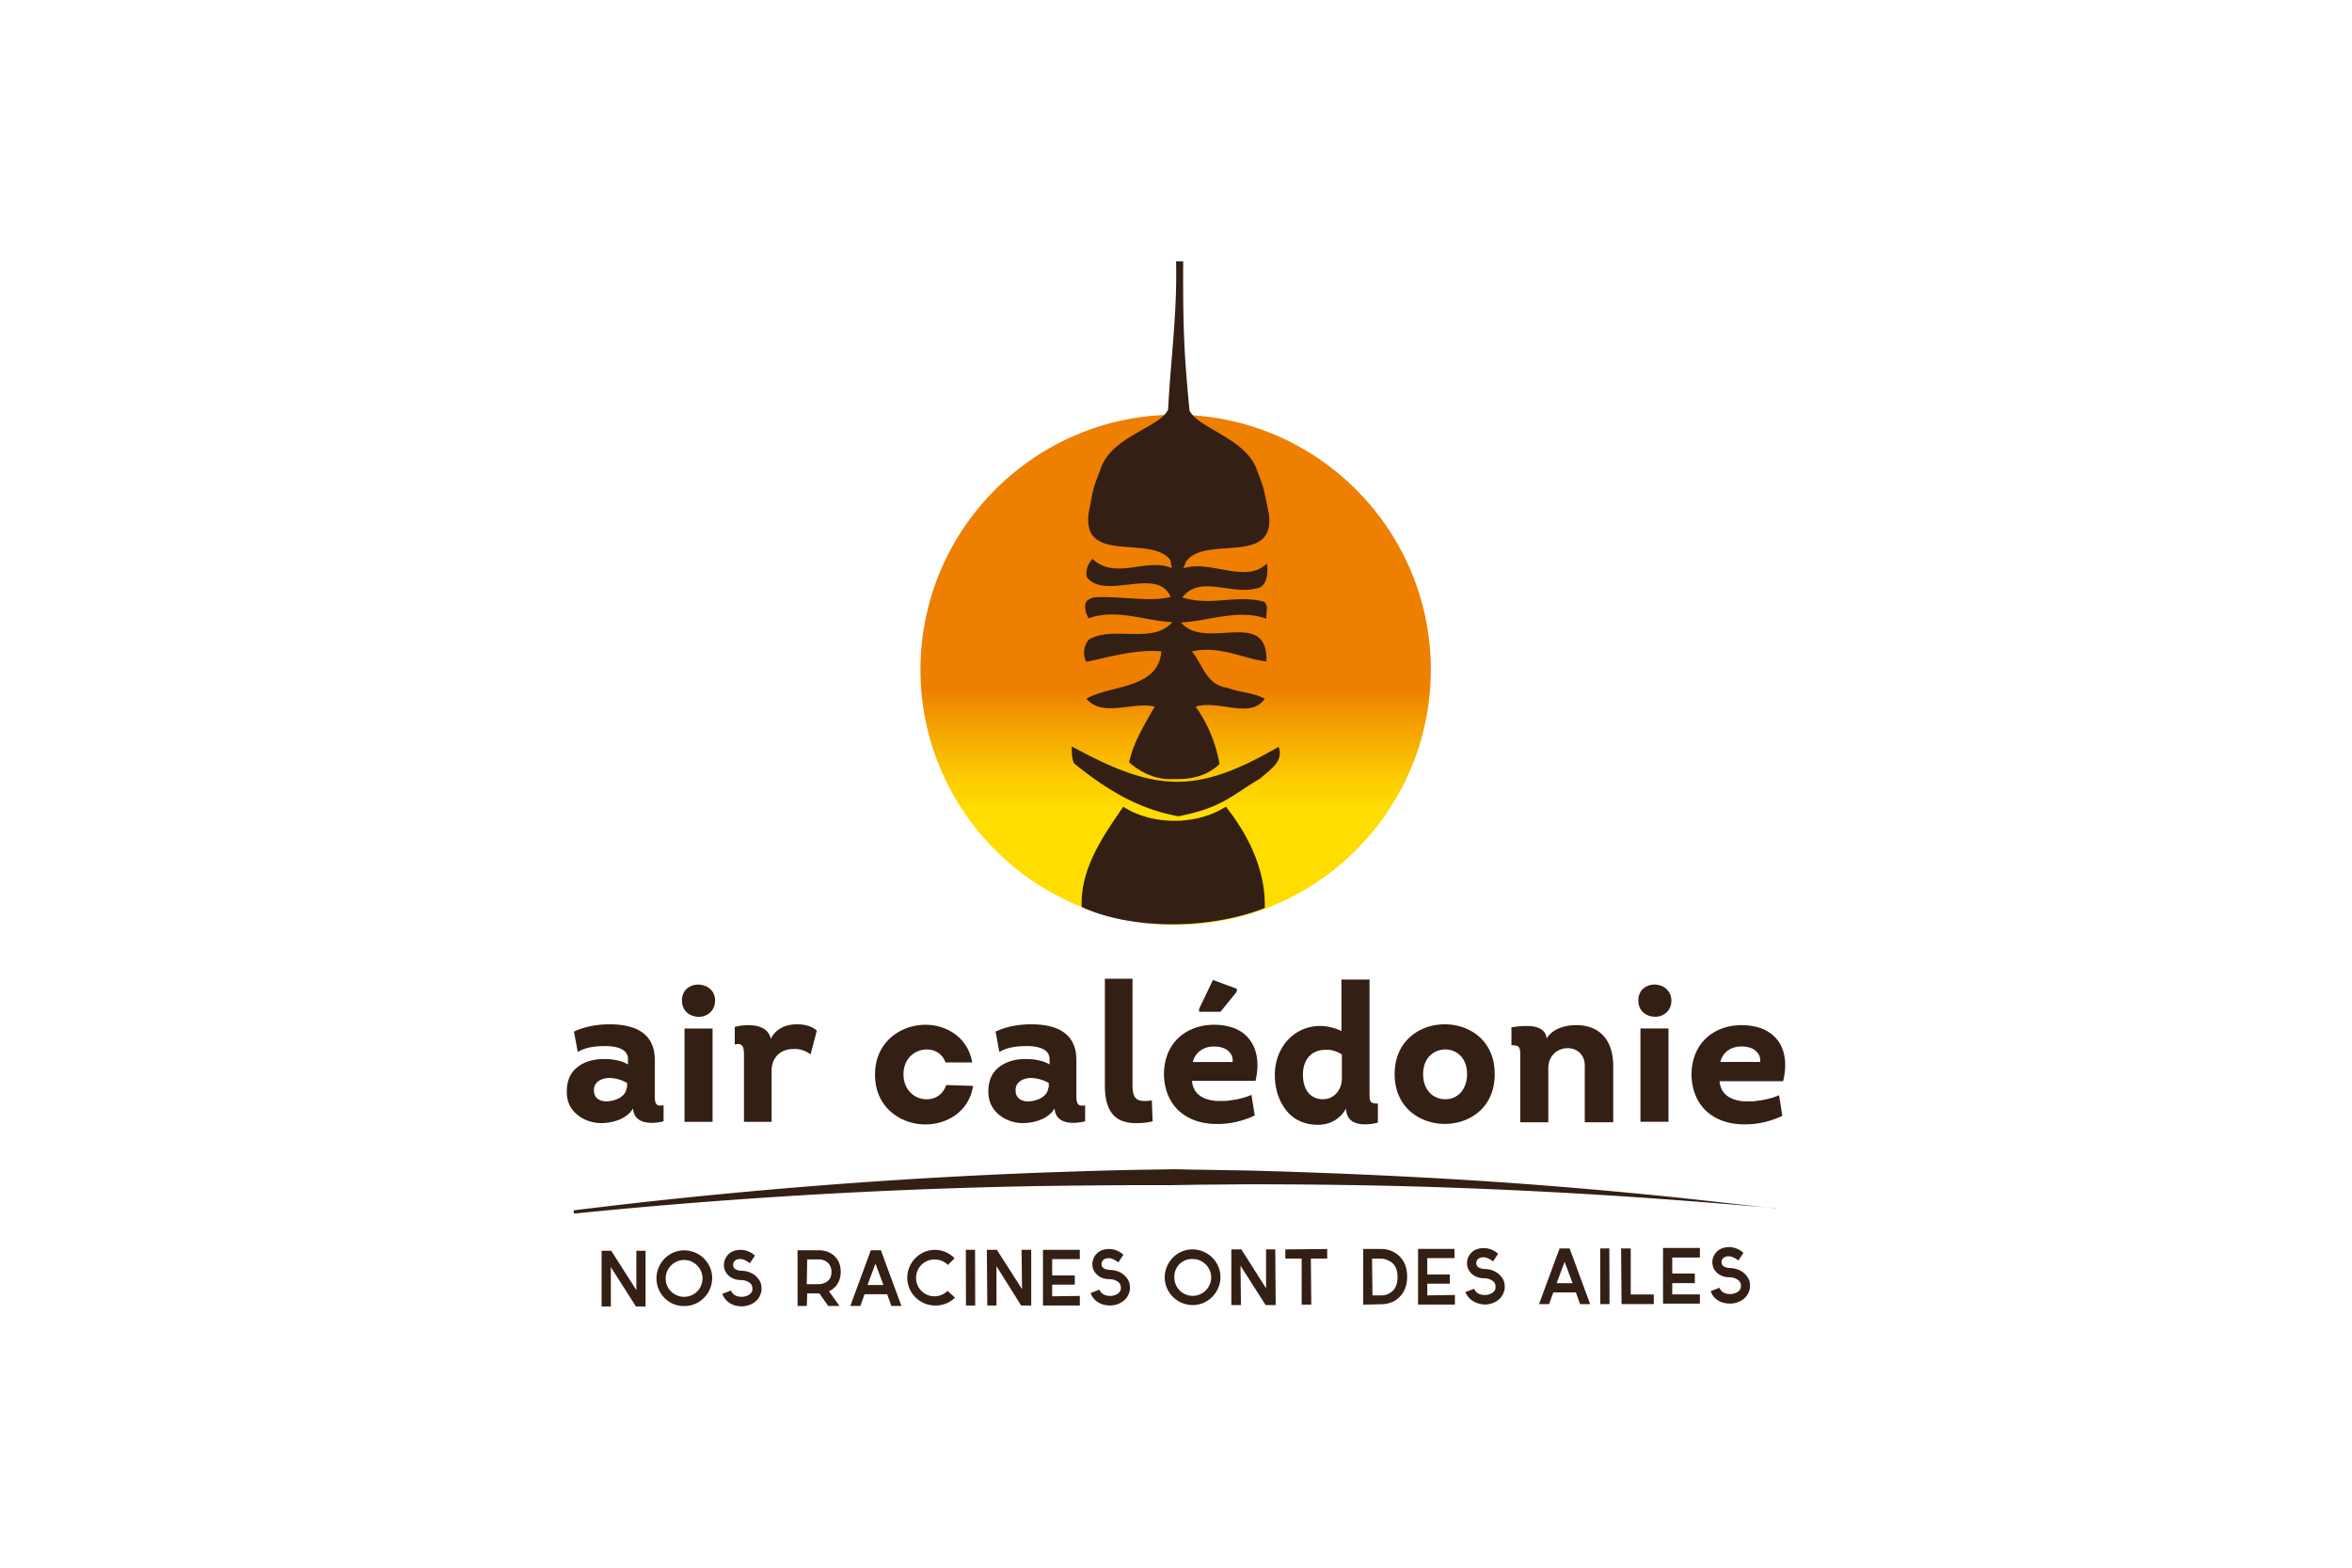 <svg xmlns="http://www.w3.org/2000/svg" height="800" width="1200" viewBox="-5.565 -7.959 48.234 47.751"><defs><linearGradient x1="0" y1="0" x2="0" y2="1" gradientUnits="userSpaceOnUse" gradientTransform="matrix(3.73 0 0 -3.73 -157.573 -56.725)" spreadMethod="pad" id="a"><stop offset="0" stop-color="#fd0"/><stop offset=".25" stop-color="#fccc00"/><stop offset=".7" stop-color="#f4a000"/><stop offset="1" stop-color="#ee7f00"/></linearGradient></defs><path d="M2.399 30.139v1.696h-.293l-.765-1.198v1.198h-.281v-1.696h.293l.765 1.198v-1.198zm.332.841c0-.471.383-.854.842-.854.472 0 .854.383.854.842 0 .471-.383.854-.842.854-.472.013-.854-.37-.854-.842m.28 0c0 .319.255.561.561.561.319 0 .561-.255.561-.561 0-.306-.255-.561-.561-.561-.306 0-.561.255-.561.561m1.722.472l.268-.102c.051.141.191.191.319.191h.038c.128-.013.268-.076.293-.204v-.051a.217.217 0 00-.038-.128c-.064-.076-.178-.128-.319-.128-.14 0-.332-.051-.446-.23-.064-.102-.064-.204-.064-.229 0-.026 0-.115.064-.23.115-.191.306-.23.446-.23.242 0 .421.153.433.178l-.153.23s-.153-.128-.281-.128c-.038 0-.153 0-.204.089-.025.038-.025.076-.025.089 0 .013 0 .051.025.089.038.051.102.076.204.089.23 0 .421.089.536.243.076.089.102.191.102.306 0 .038 0 .063-.013.102-.051.242-.268.408-.548.433h-.051c-.28.001-.497-.152-.586-.382m2.575.37h-.28v-1.696h.663c.013 0 .166 0 .319.077.217.115.332.319.332.574 0 .267-.115.471-.332.586l-.025.013.319.447h-.344l-.268-.383h-.37l-.013.383zm0-.663h.37s.102 0 .204-.051c.115-.064.178-.166.178-.319 0-.153-.064-.268-.178-.332-.089-.051-.191-.051-.191-.051h-.37l-.013.752zm2.882.663h-.306l-.128-.357h-.688l-.128.357h-.306l.625-1.696h.306zm-.548-.638l-.242-.65-.242.65zm2.18.383c-.153.153-.357.243-.599.243-.472 0-.854-.383-.854-.842 0-.472.383-.854.842-.854.23 0 .446.102.599.255l-.204.204c-.102-.102-.242-.166-.408-.166-.319 0-.561.255-.561.561 0 .319.255.561.561.561a.559.559 0 00.395-.166zm.33-1.453l.281-.001.004 1.696-.281.001zm1.991-0v1.696h-.306l-.752-1.199v1.198h-.28l-.013-1.696h.306l.765 1.198-.013-1.198zm.638.281v.497h.689v.281h-.689v.357l.842-.013v.293h-1.122v-1.696h1.122v.281h-.842v0zm1.173 1.033l.268-.102c.051.14.191.191.319.191h.038c.128-.013.268-.076.293-.204v-.051a.216.216 0 00-.038-.128c-.064-.076-.178-.128-.319-.128-.14 0-.332-.051-.446-.229-.064-.102-.064-.204-.064-.23 0-.026 0-.115.064-.23.115-.191.306-.229.446-.229.242 0 .421.153.433.178l-.153.23s-.153-.128-.281-.128c-.038 0-.153 0-.204.089-.026.038-.026.076-.026.089 0 .013 0 .051.025.089.038.051.102.077.204.089.23 0 .421.089.535.242.076.089.102.191.102.306 0 .039 0 .064-.013.102-.051.242-.268.408-.548.434h-.051c-.28.001-.51-.152-.586-.382m2.257-.472c0-.471.383-.854.842-.854.471 0 .854.382.854.841 0 .472-.382.855-.842.855-.472-0-.854-.383-.854-.842m.293 0c0 .319.255.561.561.561.306 0 .561-.255.561-.561 0-.306-.255-.561-.561-.561-.319-.013-.574.242-.561.561m3.073-.854l.013 1.696h-.306l-.765-1.199.013 1.199h-.293v-1.696h.306l.752 1.186v-1.186zm1.581.28h-.497l.013 1.402h-.293v-1.402h-.497v-.28l1.275-.013v.293h-0zm1.097 1.403v-1.696h.561c.025 0 .204 0 .382.102.178.102.395.306.395.739 0 .433-.217.638-.382.74-.191.102-.369.102-.382.102l-.574.013zm.281-.281h.28s.14 0 .255-.076c.153-.089.23-.255.23-.484 0-.229-.076-.395-.242-.484-.128-.076-.255-.076-.255-.076h-.28l.013 1.121zm1.67-1.135v.497h.688v.28h-.688v.357l.842-.013v.293h-1.122v-1.696h1.109v.28h-.829v0zm1.16 1.033l.268-.102c.051.14.191.191.319.191h.038c.128-.013.268-.076.293-.204v-.051a.215.215 0 00-.038-.128c-.064-.076-.179-.128-.319-.128-.14 0-.332-.051-.447-.23-.064-.102-.064-.204-.064-.229 0-.025 0-.128.064-.23.115-.191.306-.229.447-.229.242 0 .421.153.434.178l-.153.23s-.153-.128-.28-.128c-.038 0-.153 0-.204.089-.026.039-.026.077-.026.089 0 .013 0 .051.026.089.038.051.102.076.204.089.23 0 .421.089.535.242.076.089.102.191.102.306 0 .038 0 .064-.013.102-.051.243-.268.408-.549.433h-.051c-.268-.012-.497-.152-.586-.382m3.8.37h-.306l-.128-.357h-.688l-.128.357h-.306l.625-1.696h.306zm-.535-.638l-.242-.65-.243.65h.485zm.84-1.058l.28-.001.005 1.696-.28.001-.004-1.696zm1.634 1.695H32.12l-.013-1.696h.293v1.402h.701zm.561-1.415v.484h.688v.293h-.688v.344h.842v.28h-1.122v-1.696h1.122v.293h-.842v.001zm1.173 1.02l.267-.102c.051.14.192.191.319.191h.038c.128-.013.268-.076.293-.204v-.051a.215.215 0 00-.038-.128c-.064-.076-.178-.128-.319-.128-.141 0-.332-.051-.447-.229-.064-.102-.064-.204-.064-.229 0-.026 0-.128.064-.23.115-.191.306-.23.447-.23.242 0 .421.153.433.178l-.153.23s-.153-.128-.281-.128c-.038 0-.153 0-.204.089-.026.038-.026.076-.026.089 0 .013 0 .051.025.089.038.051.102.076.204.089.23 0 .421.089.536.242.076.089.102.191.102.306 0 .038 0 .064-.013.102-.051.242-.268.408-.548.433h-.051c-.28.001-.51-.139-.586-.381m-.842-2.83c-1.849-.191-4.526-.446-7.842-.625a197.195 197.195 0 00-5.431-.217l-1.492-.025c-.255 0-.51-.013-.765-.013l-.778.013c-1.046.013-2.116.051-3.213.089-4.386.165-9.206.523-14.242 1.147H.206l.013.102c5.036-.51 9.856-.765 14.255-.841 1.096-.013 2.167-.026 3.2-.026h.778l.765-.013 1.492-.013c1.951 0 3.774.026 5.431.076 3.315.102 5.993.28 7.854.421 1.849.14 2.869.242 2.869.23 0 .026-1.02-.102-2.869-.305M2.921 25.715c-.128.013-.191-.013-.217-.089-.025-.064-.025-.14-.025-.255V24.325c0-.714-.459-1.084-1.377-1.084-.395 0-.778.076-1.071.217H.218l.115.625.025-.013c.204-.115.459-.166.816-.166.255 0 .689.051.689.395v.165c-.255-.153-.574-.165-.74-.165-.37 0-.676.115-.88.319-.178.179-.255.434-.242.727.013.587.561.905 1.046.905.332 0 .778-.115.969-.447.013.153.064.255.166.332.153.115.421.14.752.064h.013v-.497l-.025.013zm-1.097-.548c-.025.306-.395.421-.625.421-.178 0-.357-.089-.37-.293-.013-.102.013-.204.076-.268.076-.089.204-.14.357-.153.217 0 .421.064.574.153v.141H1.825v-.001zm2.193-3.136h-.013c-.242 0-.497.153-.497.484 0 .344.268.497.51.497h.013c.23 0 .485-.166.485-.497 0-.319-.255-.472-.497-.484m-.433 1.338h.854v2.843h-.854v-2.843zm3.442-.127h-.025c-.37 0-.663.166-.79.446-.051-.268-.293-.421-.676-.421-.166 0-.319.025-.408.051h-.013v.536h.013c.025 0 .051-.013.076-.013.166 0 .191.115.191.344v2.027h.842v-1.555c0-.459.332-.663.65-.663.191-.013.357.038.523.153l.013.013.191-.727-.013-.013c-.14-.115-.344-.178-.574-.178m4.526 1.849c-.089.268-.306.434-.599.434-.344 0-.701-.268-.701-.765 0-.484.357-.752.701-.752h.013c.255 0 .472.14.561.382v.013h.816v-.013c-.14-.778-.816-1.135-1.415-1.135-.765 0-1.543.523-1.543 1.517 0 .471.166.854.484 1.135.281.243.65.383 1.046.383h.013c.625 0 1.313-.37 1.441-1.16v-.013zm4.208.625c-.128.013-.191-.013-.217-.089-.026-.064-.026-.14-.026-.255V24.325c0-.714-.459-1.084-1.377-1.084-.395 0-.778.076-1.071.217h-.013l.115.625.025-.013c.204-.115.459-.166.816-.166.255 0 .688.051.688.395v.165c-.255-.153-.574-.165-.74-.165-.37 0-.676.115-.88.319-.178.179-.255.434-.242.727.025.587.561.905 1.046.905.331 0 .778-.115.969-.447.013.153.064.255.166.332.153.115.421.14.752.064h.013v-.497l-.025.013zm-1.096-.548c-.025.306-.395.421-.625.421-.178 0-.357-.089-.37-.293-.013-.102.013-.204.076-.268.076-.089.204-.14.357-.153.217 0 .421.064.574.153v.141h-.013v-.001zm3.124.395c-.076.013-.14.013-.204.013-.255 0-.357-.127-.357-.459v-3.264h-.842v3.264c0 .408.089.701.255.88.153.178.395.255.714.255.14 0 .293-.013.472-.051h.013l-.025-.65zm1.913-2.308c-.74 0-1.492.459-1.517 1.479 0 .459.153.854.446 1.135.293.268.689.408 1.16.408h.038c.369 0 .765-.089 1.109-.255h.013l-.102-.638-.013.013c-.178.076-.421.141-.675.165-.051.013-.115.013-.191.013h-.191c-.319-.026-.701-.153-.74-.612h1.938v-.013c.115-.51.051-.944-.191-1.25-.217-.293-.6-.446-1.084-.446m0 .663c.204 0 .37.051.472.166.076.076.115.178.102.306h-1.211c.064-.281.319-.472.638-.472m.701-1.67v-.089l-.727-.267-.421.88v.089h.65l.497-.612zm4.297 3.404c-.102.013-.166-.013-.204-.038-.051-.051-.051-.14-.051-.268v-3.468H23.59v1.568c-.217-.102-.434-.153-.651-.153-.778 0-1.377.637-1.377 1.492 0 .408.115.778.332 1.058.23.306.574.459.969.459h.026c.369 0 .676-.191.842-.497v.013c.013.306.204.471.574.471a1.433 1.433 0 00.382-.051h.013v-.574l0-.013zm-1.097-1.492v.727c0 .357-.242.637-.574.637-.383 0-.612-.281-.612-.752 0-.459.268-.752.676-.752.179-.013.344.038.51.14m3.137-.918h-.013c-.727 0-1.517.484-1.517 1.517s.79 1.517 1.53 1.517c.727 0 1.517-.472 1.517-1.517 0-1.045-.79-1.517-1.517-1.517m.676 1.517c0 .229-.076.433-.204.574-.128.128-.281.191-.459.191h-.013c-.319 0-.663-.243-.663-.765 0-.523.357-.752.675-.752s.663.23.663.753m3.315-1.492c-.319 0-.714.102-.892.408-.025-.255-.23-.383-.612-.383-.128 0-.268.013-.446.038h-.013v.548h.013c.255 0 .255.077.255.357v1.989h.854v-1.645c0-.395.293-.612.586-.612.153 0 .28.051.383.153.102.102.153.255.141.434v1.67h.867v-1.671c.013-.829-.408-1.288-1.135-1.288m1.964.102h.854v2.843h-.854v-2.843zm.446-1.338h-.013c-.242 0-.497.153-.497.484 0 .344.268.497.51.497h.013c.23 0 .484-.166.484-.497-.013-.319-.255-.472-.497-.484m3.71 1.67c-.23-.281-.599-.433-1.084-.433-.74 0-1.492.459-1.517 1.479 0 .459.153.854.446 1.135.293.268.689.408 1.161.408h.038c.37 0 .765-.089 1.109-.255h.013l-.102-.638-.013.013c-.179.076-.421.14-.676.165-.051.013-.115.013-.191.013h-.191c-.319-.025-.701-.153-.739-.612h1.938v-.013c.127-.535.05-.969-.192-1.262m-1.084.217c.204 0 .369.051.471.166.077.076.115.178.102.306h-1.211c.064-.281.306-.472.638-.472" fill="#341f14"/><path d="M-108.868-53.246c-4.285 0-7.771-3.486-7.771-7.77 0-4.284 3.486-7.77 7.771-7.77 4.285 0 7.771 3.486 7.771 7.77 0 4.284-3.486 7.77-7.771 7.77z" fill="url(#a)" transform="translate(127.409 73.459)"/><path d="M21.677 14.789c-2.499 1.441-3.71 1.402-6.299-.013 0 .191 0 .382.076.523.829.663 1.823 1.364 3.175 1.606 1.326-.267 1.543-.586 2.499-1.16.293-.268.714-.51.548-.956m-4.73 1.823c-.612.892-1.316 1.896-1.265 3.056 1.556.714 3.93.679 5.575.029.025-1.16-.497-2.218-1.186-3.085-.893.574-2.244.574-3.124-0m-1.033-5.099c-.166.153-.217.472-.089.688.663-.14 1.53-.395 2.282-.319-.089 1.16-1.568 1.02-2.282 1.441.497.587 1.415.076 2.078.242-.306.548-.637 1.058-.778 1.696.676.586 1.262.51 1.403.51.153 0 .841.038 1.351-.459-.115-.638-.357-1.224-.727-1.747.714-.217 1.67.395 2.104-.242-.357-.191-.778-.191-1.135-.332-.638-.076-.752-.701-1.084-1.109.829-.191 1.581.229 2.27.306.051-1.657-1.862-.306-2.601-1.186.88-.051 1.747-.421 2.601-.115-.026-.165.089-.421-.089-.523-.854-.217-1.606.153-2.474-.128.548-.688 1.441-.076 2.244-.268.332-.026.382-.484.332-.765-.625.637-1.747-.128-2.55.153.051-.076.051-.166.115-.242.574-.727 2.537.089 2.512-1.237a1.237 1.237 0 00-.038-.293c-.166-.803-.115-.625-.369-1.3-.383-.918-1.798-1.211-2.027-1.747C18.822 3.047 18.758 2.244 18.771 0h-.217c.038 1.594-.166 3.009-.242 4.513-.23.536-1.658.803-2.027 1.734-.255.688-.217.497-.37 1.3-.025.128-.038.23-.038.332 0 1.275 1.925.484 2.499 1.211l.051.255c-.778-.332-1.708.382-2.422-.281-.14.166-.217.357-.166.561.561.714 2.155-.344 2.55.599-.676.166-1.53-.038-2.333.013-.14.038-.242.089-.268.217-.013.166.026.28.102.421.854-.306 1.696.076 2.55.115-.588.689-1.799.102-2.526.523" fill="#341f14"/></svg>